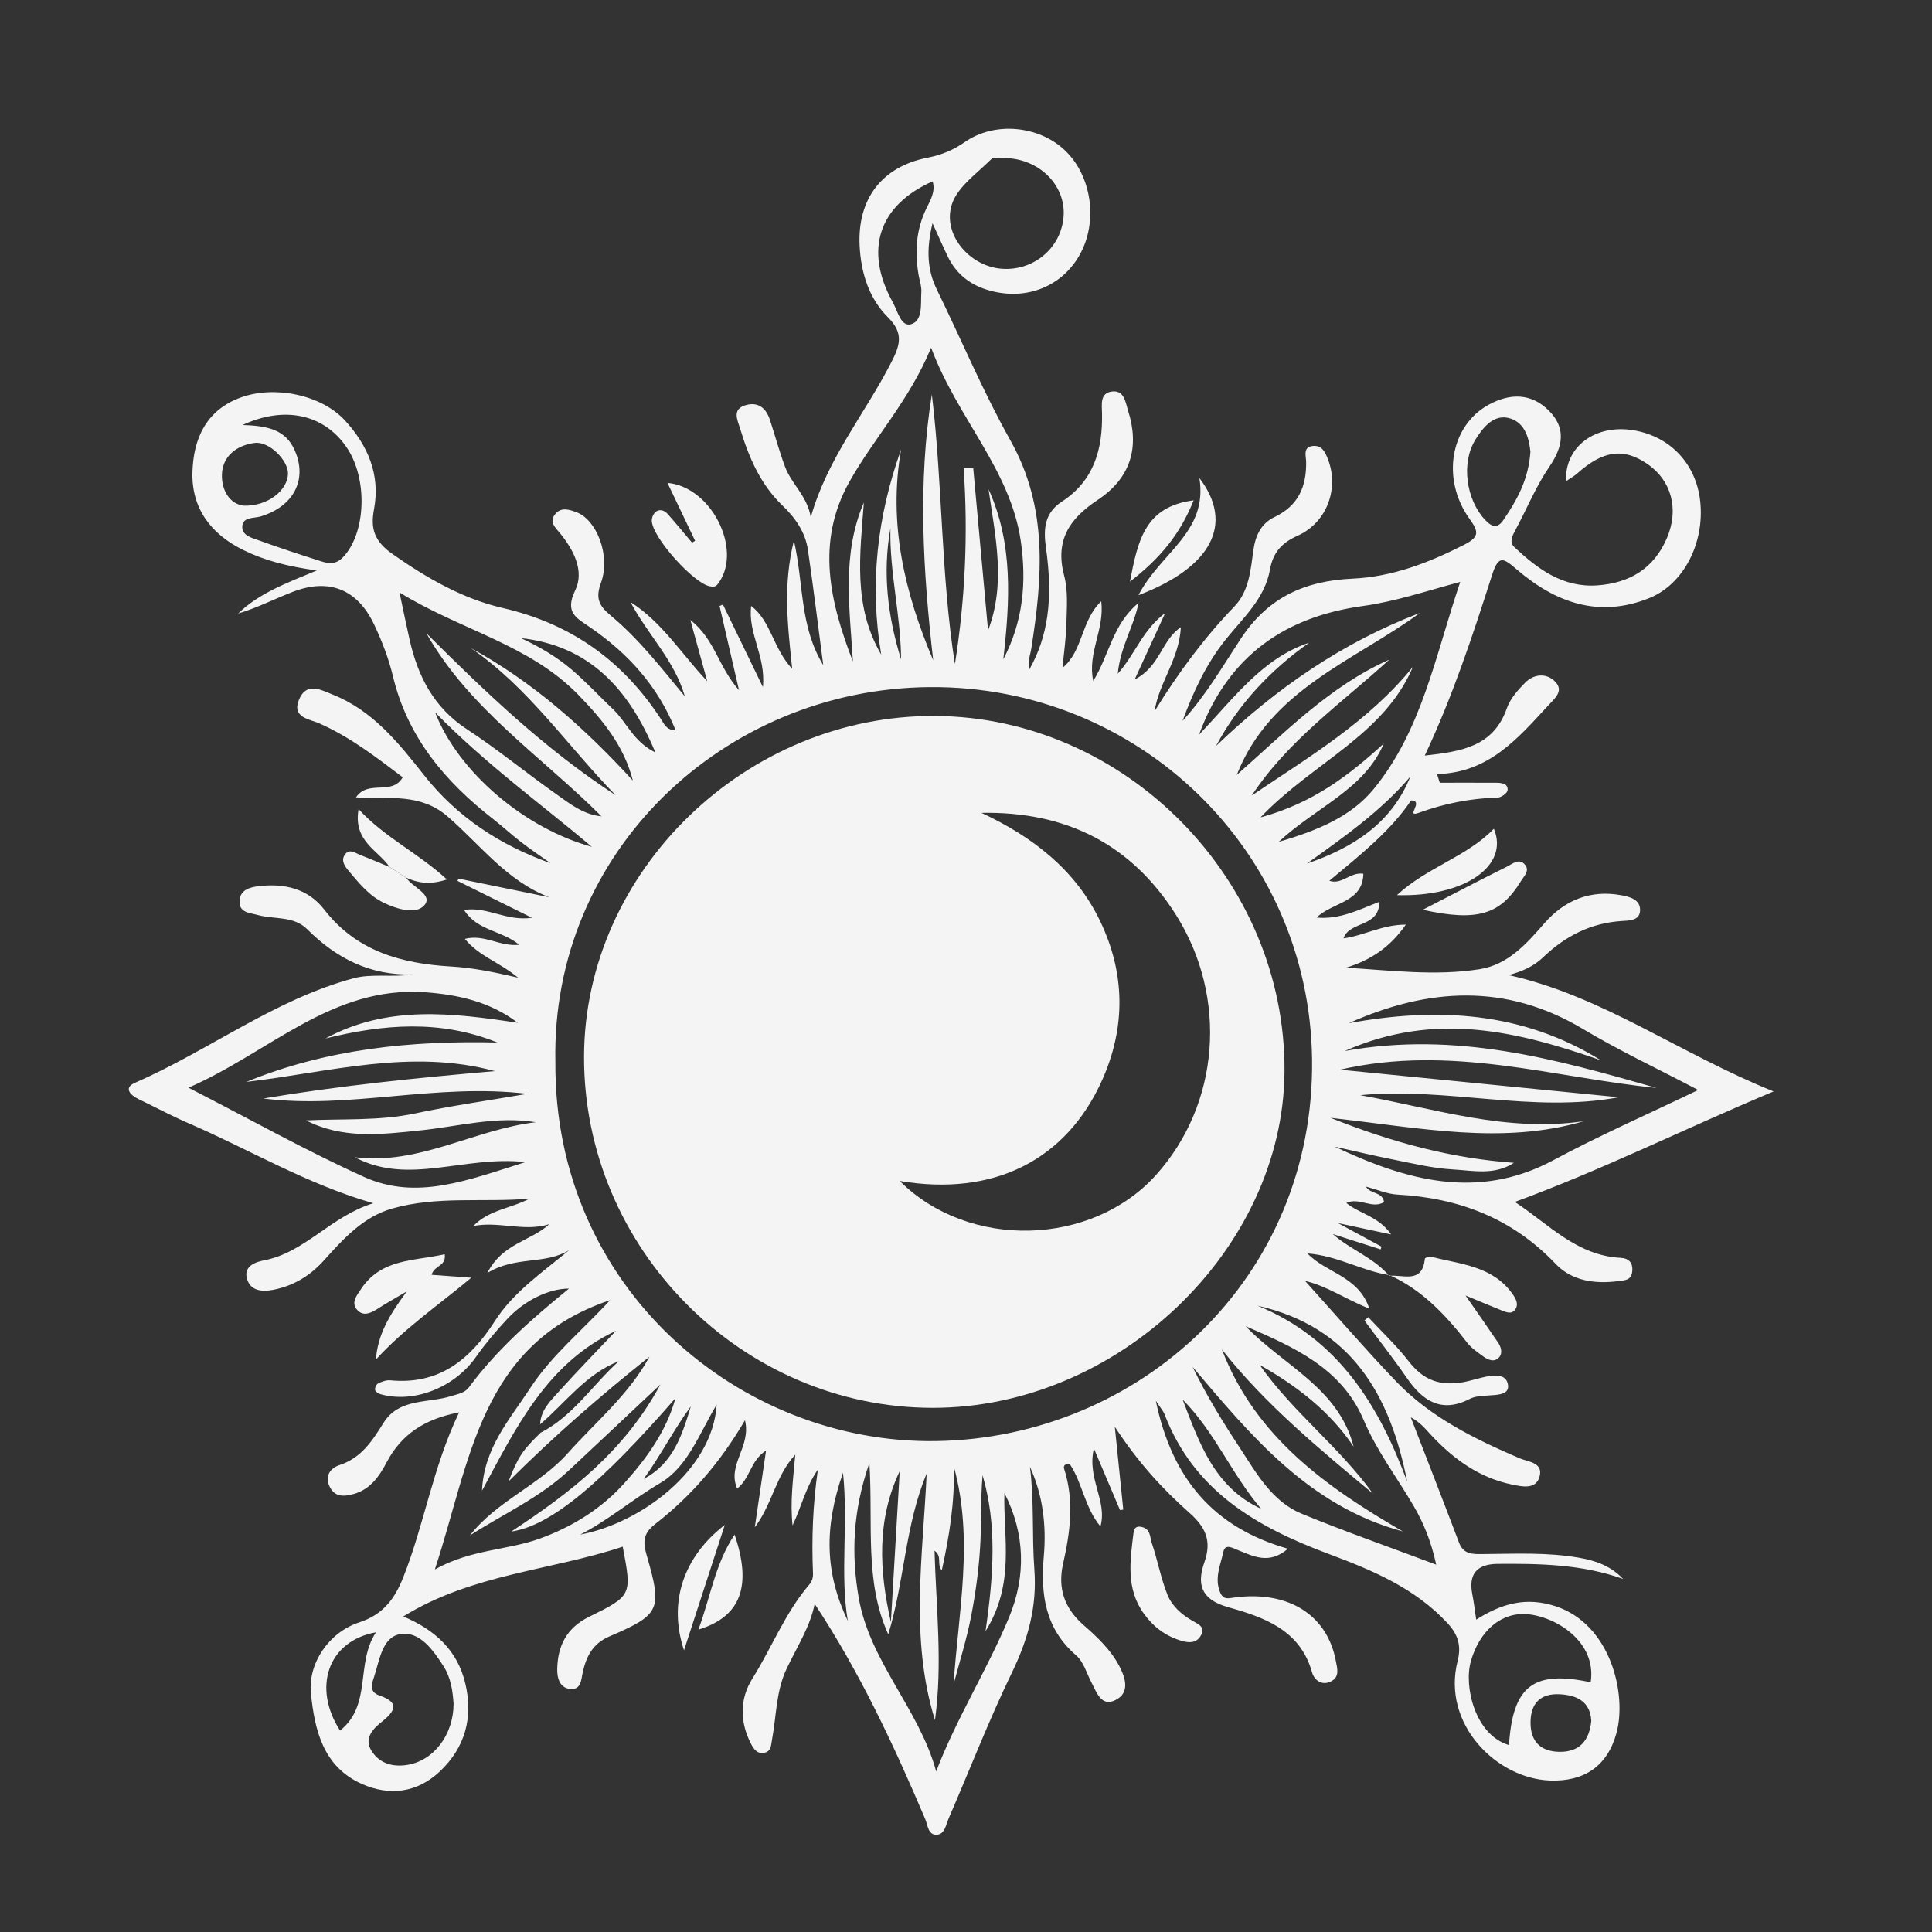 <svg width="50" height="50" viewBox="0 0 50 50" fill="none" xmlns="http://www.w3.org/2000/svg">
<rect x="0" y="0" width="50" height="50" fill="#333333" stroke="none"/>
<path d="M35.966 33.001C35.253 32.895 34.621 32.498 33.835 32.438C34.323 32.949 35.157 33.022 35.439 33.867C34.823 33.625 34.348 33.282 33.776 33.151C34.573 34.035 35.331 34.915 36.133 35.753C37.023 36.681 38.158 37.238 39.324 37.739C39.548 37.835 39.953 37.846 39.84 38.226C39.74 38.561 39.368 38.468 39.128 38.419C38.281 38.245 37.611 37.756 37.031 37.133C36.882 36.972 36.745 36.801 36.511 36.68C36.929 37.762 37.35 38.842 37.761 39.926C37.877 40.23 38.111 40.221 38.367 40.219C39.203 40.213 40.04 40.168 40.872 40.315C41.3 40.39 41.686 40.526 42.006 40.863C40.946 40.483 39.852 40.464 38.755 40.473C38.216 40.478 37.999 40.742 38.104 41.264C38.143 41.46 38.165 41.659 38.204 41.916C38.861 41.5 39.495 41.319 40.26 41.57C41.685 42.038 42.111 43.849 41.832 44.858C41.595 45.713 40.995 46.109 40.12 46.08C38.733 46.034 37.307 44.621 37.723 42.986C37.82 42.607 37.744 42.312 37.461 42.007C36.613 41.094 35.505 40.632 34.387 40.216C32.52 39.52 30.895 38.582 30.138 36.6C30.107 36.52 30.044 36.452 29.912 36.25C30.332 38.283 31.422 39.537 33.332 40.081C32.849 40.494 32.453 40.281 32.056 40.124C31.916 40.069 31.709 39.937 31.662 40.156C31.588 40.498 31.421 40.847 31.579 41.215C31.664 41.413 31.791 41.363 31.963 41.341C33.353 41.163 34.349 41.8 34.571 42.983C34.61 43.188 34.678 43.402 34.439 43.518C34.198 43.635 34.008 43.468 33.956 43.282C33.647 42.169 32.692 41.85 31.773 41.59C31.054 41.386 30.979 40.971 31.17 40.429C31.369 39.866 31.193 39.516 30.776 39.146C30.085 38.533 29.457 37.851 28.851 36.925C28.936 37.756 29.003 38.412 29.07 39.069C29.042 39.073 29.014 39.077 28.986 39.082C28.779 38.594 28.573 38.106 28.31 37.487C28.123 38.266 28.665 38.837 28.479 39.504C28.071 39.013 28.009 38.368 27.688 37.894C27.541 37.867 27.522 37.957 27.537 38.005C27.806 38.831 27.698 39.65 27.512 40.47C27.37 41.1 27.543 41.617 28.035 42.05C28.391 42.362 28.744 42.692 28.967 43.118C29.125 43.421 29.253 43.809 28.865 43.999C28.5 44.179 28.383 43.8 28.248 43.545C28.122 43.306 28.044 43.008 27.853 42.843C27.042 42.145 26.927 41.255 27.014 40.269C27.082 39.48 26.992 38.7 26.654 37.959C26.768 38.844 26.703 39.736 26.769 40.619C26.841 41.582 26.605 42.425 26.19 43.283C25.591 44.52 25.095 45.807 24.548 47.069C24.479 47.229 24.45 47.471 24.244 47.483C24.017 47.495 24.01 47.23 23.946 47.081C23.127 45.15 22.238 43.255 21.083 41.507C20.975 42.08 20.631 42.614 20.36 43.182C20.081 43.767 20.094 44.413 19.978 45.032C19.954 45.163 19.959 45.319 19.794 45.358C19.605 45.403 19.512 45.278 19.434 45.126C19.142 44.556 19.143 43.966 19.471 43.443C19.973 42.642 20.317 41.746 20.936 41.018C21.018 40.921 21.045 40.828 21.04 40.716C21.002 39.819 21.037 38.925 21.167 38.032C20.855 38.477 20.74 38.994 20.512 39.478C20.444 38.864 20.528 38.265 20.582 37.646C20.076 38.186 19.983 38.935 19.534 39.526C19.627 38.889 19.721 38.253 19.825 37.54C19.416 37.803 19.419 38.255 19.078 38.524C18.808 37.907 19.448 37.443 19.28 36.756C18.629 37.866 17.867 38.735 16.949 39.448C16.63 39.696 16.642 39.926 16.737 40.255C17.143 41.659 17.091 41.785 15.772 42.35C15.339 42.536 15.174 42.866 15.082 43.276C15.038 43.469 15.045 43.73 14.768 43.711C14.487 43.691 14.418 43.429 14.421 43.205C14.43 42.601 14.659 42.131 15.243 41.844C16.36 41.295 16.353 41.28 16.116 40.027C14.258 40.647 12.224 40.729 10.437 41.834C11.258 42.179 11.836 42.709 12.04 43.559C12.253 44.445 12.04 45.227 11.38 45.848C10.796 46.397 10.079 46.487 9.364 46.168C8.362 45.721 8.141 44.772 8.046 43.814C7.971 43.048 8.511 42.242 9.3 41.986C9.917 41.786 10.218 41.368 10.431 40.834C10.98 39.459 11.198 37.977 11.882 36.552C10.982 36.724 10.385 37.126 10.005 37.847C9.813 38.212 9.583 38.545 9.151 38.665C8.891 38.737 8.65 38.747 8.521 38.451C8.401 38.176 8.571 37.987 8.786 37.916C9.353 37.731 9.636 37.287 9.926 36.823C10.331 36.177 11.076 36.321 11.673 36.132C11.848 36.076 12.025 36.054 12.136 35.904C12.852 34.936 13.747 34.145 14.725 33.349C14.199 33.349 13.578 33.654 13.13 34.132C12.837 34.445 12.559 34.776 12.312 35.126C11.763 35.906 10.713 36.328 9.846 36.081C9.791 36.065 9.716 36.016 9.707 35.971C9.697 35.92 9.737 35.828 9.782 35.806C9.877 35.759 9.992 35.713 10.094 35.722C11.362 35.846 12.164 35.191 12.809 34.186C13.291 33.436 14.032 32.931 14.731 32.353C14.099 32.74 13.344 32.495 12.611 32.946C13.002 32.174 13.742 32.12 14.214 31.682C13.556 31.887 12.904 31.595 12.249 31.73C12.652 31.308 13.221 31.277 13.702 31.021C12.519 31.123 11.315 30.945 10.153 31.276C9.408 31.487 8.891 32.054 8.392 32.61C8.031 33.014 7.6 33.277 7.074 33.38C6.796 33.434 6.494 33.418 6.396 33.108C6.291 32.778 6.599 32.662 6.828 32.619C7.893 32.418 8.555 31.48 9.66 31.14C7.917 30.636 6.442 29.742 4.87 29.065C4.435 28.877 4.017 28.651 3.59 28.447C3.373 28.343 3.192 28.155 3.489 28.025C5.409 27.186 7.103 25.87 9.15 25.318C9.622 25.191 10.156 25.299 10.676 25.219C9.574 25.248 8.7 24.798 7.951 24.049C7.597 23.696 7.102 23.799 6.675 23.681C6.455 23.62 6.186 23.623 6.2 23.316C6.213 23.043 6.435 22.967 6.682 22.936C7.355 22.853 7.97 22.995 8.391 23.539C9.23 24.624 10.396 24.938 11.673 25.013C12.21 25.044 12.734 25.145 13.409 25.302C12.909 24.891 12.4 24.75 12.03 24.298C12.544 24.169 12.933 24.506 13.437 24.451C12.99 24.077 12.348 24.092 12.011 23.55C12.607 23.452 13.104 23.85 13.766 23.752C13.062 23.403 12.451 23.101 11.84 22.798C11.849 22.778 11.857 22.759 11.866 22.739C12.65 22.9 13.434 23.06 14.218 23.221C13.116 22.802 12.428 21.861 11.586 21.132C10.88 20.521 10.074 20.681 9.212 20.636C9.538 20.163 10.137 20.607 10.423 20.116C9.751 19.607 9.068 19.076 8.258 18.718C8.009 18.609 7.545 18.573 7.739 18.105C7.933 17.635 8.32 17.861 8.611 17.976C9.642 18.385 10.314 19.223 10.972 20.058C11.829 21.146 12.939 21.872 14.247 22.339C13.994 22.158 13.734 21.985 13.488 21.795C13.238 21.602 13.005 21.386 12.756 21.192C11.516 20.224 10.546 19.076 10.169 17.498C10.059 17.041 9.886 16.592 9.685 16.167C9.25 15.248 8.516 14.955 7.58 15.316C7.108 15.497 6.657 15.731 6.164 15.878C6.696 15.36 7.376 15.104 8.198 14.764C7.437 14.657 6.853 14.508 6.3 14.236C5.443 13.816 4.95 13.138 4.981 12.205C5.008 11.364 5.327 10.619 6.226 10.289C7.099 9.968 8.317 10.213 8.931 10.885C9.52 11.529 9.847 12.285 9.68 13.175C9.582 13.692 9.692 14.011 10.165 14.343C11.049 14.962 11.978 15.497 13.008 15.734C14.79 16.144 16.122 17.105 17.106 18.611C17.183 18.728 17.241 18.894 17.486 18.903C17.026 17.751 16.25 16.908 15.271 16.234C14.926 15.997 14.605 15.857 14.886 15.279C15.129 14.779 14.848 14.227 14.481 13.785C14.371 13.653 14.208 13.509 14.362 13.313C14.521 13.11 14.734 13.188 14.921 13.257C15.443 13.451 15.808 14.384 15.554 15.078C15.406 15.483 15.498 15.673 15.804 15.929C16.535 16.536 17.117 17.289 17.724 18.023C17.459 17.092 16.755 16.415 16.316 15.58C17.139 16.106 17.632 16.919 18.303 17.63C18.171 17.149 18.038 16.669 17.866 16.044C18.506 16.549 18.583 17.249 19.126 17.863C18.932 17.021 18.777 16.352 18.622 15.682C18.651 15.671 18.681 15.659 18.71 15.647C19.034 16.316 19.358 16.985 19.744 17.781C19.824 16.974 19.349 16.397 19.441 15.681C19.962 16.087 19.994 16.759 20.502 17.311C20.384 16.169 20.258 15.149 20.547 13.989C20.806 15.139 20.691 16.202 21.306 17.215C21.165 16.142 21.048 15.184 20.909 14.23C20.842 13.768 20.576 13.394 20.25 13.082C19.672 12.528 19.378 11.828 19.153 11.089C19.085 10.867 18.934 10.583 19.311 10.482C19.63 10.397 19.828 10.568 19.925 10.864C20.058 11.271 20.169 11.686 20.319 12.086C20.484 12.525 20.892 12.837 20.983 13.387C21.409 11.869 22.386 10.708 23.061 9.388C23.287 8.947 23.403 8.632 22.98 8.211C22.489 7.724 22.281 7.058 22.247 6.36C22.188 5.149 22.82 4.314 24.006 4.081C24.368 4.01 24.669 3.885 24.973 3.674C25.743 3.14 26.873 3.252 27.546 3.878C28.259 4.54 28.429 5.75 27.931 6.615C27.452 7.447 26.498 7.801 25.531 7.495C25.081 7.353 24.738 7.072 24.53 6.642C24.409 6.392 24.298 6.137 24.134 5.777C23.971 6.45 23.992 6.979 24.251 7.506C24.886 8.802 25.443 10.142 26.149 11.398C27.128 13.138 26.979 14.945 26.689 16.788C26.672 16.898 26.636 17.005 26.622 17.115C26.614 17.18 26.632 17.247 26.639 17.326C27.113 16.484 27.263 15.529 27.067 14.161C26.997 13.665 27.044 13.267 27.483 12.98C28.315 12.437 28.539 11.622 28.52 10.693C28.516 10.475 28.464 10.183 28.759 10.135C29.096 10.081 29.124 10.405 29.195 10.63C29.494 11.569 29.27 12.366 28.411 12.936C27.662 13.433 27.299 13.993 27.543 14.911C27.644 15.295 27.608 15.721 27.599 16.127C27.591 16.502 27.535 16.876 27.497 17.285C28.035 16.841 27.971 16.064 28.5 15.561C28.589 16.301 28.137 16.898 28.293 17.622C28.706 16.961 28.789 16.158 29.467 15.602C29.335 16.234 28.999 16.727 28.927 17.436C29.395 16.908 29.557 16.318 30.155 15.865C29.874 16.476 29.655 16.953 29.365 17.585C30.034 17.241 30.045 16.583 30.561 16.231C30.517 17.064 29.991 17.668 29.881 18.404C30.484 17.428 31.154 16.516 31.948 15.693C32.323 15.304 32.367 14.752 32.436 14.247C32.491 13.848 32.643 13.543 32.988 13.379C33.601 13.086 33.812 12.595 33.803 11.955C33.801 11.796 33.708 11.555 33.998 11.54C34.209 11.53 34.291 11.691 34.363 11.875C34.661 12.629 34.352 13.52 33.58 13.865C33.161 14.052 32.945 14.305 32.867 14.739C32.734 15.491 32.173 15.987 31.727 16.543C31.215 17.18 30.884 17.901 30.604 18.656C31.199 18.01 31.638 17.249 32.112 16.529C32.825 15.446 33.785 15.031 35.005 14.975C36.036 14.928 36.973 14.565 37.888 14.1C38.292 13.895 38.271 13.761 38.032 13.429C37.289 12.393 37.54 11.016 38.522 10.477C39.082 10.169 39.626 10.175 40.078 10.621C40.531 11.067 40.46 11.55 40.099 12.076C39.746 12.591 39.508 13.183 39.209 13.736C39.129 13.886 39.055 14.034 39.198 14.166C39.803 14.729 40.447 15.213 41.343 15.149C42.182 15.088 42.805 14.709 43.14 13.923C43.461 13.17 43.254 12.429 42.628 12.003C42.01 11.583 41.487 11.657 40.816 12.255C40.734 12.327 40.635 12.38 40.529 12.452C40.49 11.554 41.294 10.968 42.285 11.137C43.23 11.298 43.896 12.009 44.001 12.971C44.12 14.063 43.564 15.128 42.675 15.482C41.365 16.005 40.242 15.589 39.245 14.73C38.888 14.422 38.778 14.372 38.612 14.888C38.112 16.448 37.601 18.008 36.873 19.554C37.826 19.449 38.651 19.322 38.998 18.327C39.084 18.082 39.28 17.861 39.467 17.671C39.703 17.43 40.035 17.415 40.254 17.648C40.478 17.886 40.232 18.079 40.059 18.267C39.275 19.116 38.523 20.002 37.19 20.032C37.214 20.107 37.238 20.182 37.261 20.257C37.752 20.257 38.242 20.255 38.732 20.258C38.867 20.259 39.033 20.28 39.016 20.452C39.009 20.525 38.854 20.638 38.764 20.641C38.06 20.661 37.391 20.791 36.723 21.034C36.345 21.172 36.874 20.723 36.519 20.714C35.986 21.512 35.19 22.136 34.403 22.794C34.73 22.907 34.94 22.561 35.284 22.613C35.264 23.365 34.494 23.34 34.072 23.747C34.684 23.8 35.16 23.545 35.699 23.339C35.692 24.017 34.924 23.828 34.77 24.285C35.282 24.22 35.772 23.929 36.383 23.929C35.976 24.517 35.47 24.85 34.836 25.044C35.995 25.113 37.145 25.263 38.291 25.083C39.025 24.967 39.5 24.432 39.967 23.896C40.49 23.296 41.161 23.02 41.965 23.17C42.186 23.211 42.453 23.282 42.445 23.561C42.437 23.83 42.157 23.824 41.97 23.836C41.163 23.887 40.503 24.23 39.929 24.781C39.688 25.013 39.383 25.144 39.043 25.235C41.47 25.774 43.451 27.259 45.9 28.246C43.553 29.232 41.456 30.279 39.204 31.106C40.088 31.688 40.809 32.495 41.943 32.553C42.152 32.564 42.268 32.679 42.241 32.912C42.215 33.131 42.063 33.131 41.901 33.153C41.288 33.236 40.683 33.156 40.258 32.708C39.133 31.526 37.752 31.001 36.157 30.915C35.898 30.9 35.644 30.787 35.351 30.71C35.47 30.914 35.767 30.829 35.821 31.109C35.511 31.302 35.179 30.975 34.843 31.133C35.192 31.417 35.679 31.478 36.002 31.947C35.552 31.851 35.188 31.773 34.626 31.653C35.117 31.918 35.435 32.091 35.754 32.263C35.746 32.287 35.739 32.311 35.731 32.334C35.318 32.202 34.904 32.069 34.491 31.937C34.955 32.345 35.549 32.545 35.951 33.017L35.966 33.001ZM13.992 37.078C14.835 36.646 15.335 35.84 16.015 35.228C15.162 35.561 14.639 36.297 13.978 36.862C13.993 36.49 14.25 36.25 14.472 36.003C14.951 35.472 15.451 34.96 15.943 34.44C14.163 35.274 13.364 36.925 12.474 38.58C12.522 37.473 13.195 36.732 13.726 35.918C14.276 35.074 15.064 34.438 15.789 33.648C12.415 34.782 12.18 37.812 11.254 40.617C12.201 40.089 13.131 40.124 13.974 39.817C14.816 39.51 15.561 39.049 16.157 38.385C16.738 37.739 17.247 37.036 17.481 36.184C15.573 38.377 14.253 39.493 13.231 39.636C14.793 38.612 16.167 37.542 17.092 35.829C16.228 36.641 15.479 37.348 14.725 38.051C13.966 38.761 13.022 39.184 12.161 39.737C12.858 38.843 13.952 38.44 14.692 37.611C15.42 36.797 16.279 36.089 16.808 35.111C15.565 36.102 14.369 37.136 13.16 38.339C13.414 37.691 13.522 37.535 13.992 37.078ZM14.373 27.486C14.333 33.329 19.138 37.376 24.23 37.295C29.49 37.212 34.028 33.084 33.956 27.412C33.888 22.008 29.461 17.74 24.059 17.782C18.744 17.825 14.259 22.036 14.373 27.486ZM34.906 26.48C37.19 26.062 39.391 26.175 41.433 27.441C39.299 26.699 37.158 26.156 34.801 27.2C37.696 26.678 40.282 27.419 42.87 28.155C40.193 27.887 37.56 27.02 34.678 27.683C37.179 27.931 39.538 28.164 41.896 28.397C39.651 28.813 37.441 28.128 35.202 28.343C37.117 28.687 38.995 29.312 40.99 29.016C38.865 29.637 36.75 29.186 34.435 28.93C36.085 29.588 37.594 29.978 39.18 30.094C38.671 30.424 38.124 30.294 37.606 30.265C37.072 30.236 36.542 30.104 36.014 30C35.522 29.903 35.033 29.784 34.543 29.675C36.389 30.55 38.249 31.075 40.206 30.023C41.4 29.381 42.646 28.837 43.949 28.209C42.879 27.647 41.896 27.186 40.969 26.631C38.975 25.438 36.96 25.561 34.906 26.48ZM12.871 26.98C11.394 26.381 9.912 26.506 8.422 26.876C10.024 26.006 11.706 26.213 13.401 26.47C12.682 25.924 11.862 25.743 11.01 25.68C8.593 25.504 6.979 27.234 4.877 28.149C6.49 28.976 7.925 29.782 9.419 30.458C10.785 31.076 12.108 30.541 13.599 30.075C12.001 29.898 10.576 30.689 9.184 29.95C10.851 30.157 12.283 29.228 13.866 29.043C12.847 28.876 11.867 29.152 10.876 29.255C9.865 29.36 8.868 29.482 7.921 28.996C8.87 28.948 9.813 29.013 10.752 28.814C11.665 28.62 12.591 28.489 13.65 28.308C11.267 28.025 9.061 28.712 6.816 28.429C8.799 28.096 10.8 27.894 12.807 27.72C10.62 27.128 8.512 27.753 6.375 27.999C8.459 27.144 10.643 26.927 12.871 26.98ZM32.007 20.055C33.251 18.96 34.406 17.762 35.956 17.07C34.722 18.196 33.333 19.163 32.396 20.587C33.878 19.589 35.421 18.673 36.567 17.256C35.815 19.032 33.984 19.726 32.621 21.155C33.992 20.782 34.924 20.053 35.813 19.243C35.301 20.438 34.078 20.873 33.091 21.788C34.128 21.486 34.976 21.123 35.552 20.419C36.806 18.887 37.146 16.961 37.791 15.059C36.874 15.307 36.1 15.569 35.273 15.683C33.295 15.956 31.794 16.935 31.03 19.014C31.944 18.059 32.666 17.039 33.881 16.633C32.886 17.337 32.066 18.199 31.47 19.306C33.019 17.819 34.745 16.625 36.748 15.863C35.034 17.113 32.874 17.845 32.007 20.055ZM22.806 16.941C22.498 15.125 22.701 13.364 23.32 11.634C22.983 13.549 23.412 15.34 24.151 17.088C23.89 14.796 23.747 12.505 24.116 10.208C24.396 12.529 24.349 14.874 24.713 17.186C24.979 15.507 25.057 13.819 24.939 12.118C25.022 12.118 25.105 12.117 25.187 12.117C25.315 13.517 25.443 14.917 25.571 16.316C26.039 15.088 25.756 13.875 25.583 12.659C26.227 14.081 26.135 15.566 25.965 17.063C26.477 16.089 26.573 15.066 26.417 13.999C26.146 12.148 24.781 10.832 24.097 8.998C23.529 10.376 22.616 11.336 21.981 12.471C21.107 14.033 21.48 15.583 22.073 17.12C21.991 15.735 21.779 14.345 22.357 13.004C22.257 14.344 22.069 15.683 22.806 16.941ZM24.197 44.517C23.542 42.407 23.885 40.271 23.982 38.135C23.423 39.471 23.409 40.925 22.988 42.297C22.366 40.92 22.599 39.462 22.5 37.86C22.062 39.122 22.031 40.24 22.224 41.353C22.51 43.006 23.788 44.227 24.228 45.844C24.766 44.444 25.557 43.201 26.115 41.854C26.555 40.793 26.533 39.692 25.994 38.64C25.96 39.791 26.279 40.977 25.505 42.215C25.717 40.748 25.802 39.456 25.429 38.177C25.374 38.8 25.405 39.425 25.365 40.046C25.327 40.651 25.244 41.257 25.128 41.852C25.013 42.439 24.831 43.013 24.678 43.592C24.804 41.707 25.205 39.839 24.686 37.957C24.709 38.865 24.571 39.749 24.374 40.639C24.234 40.495 24.395 40.274 24.185 40.133C24.228 41.613 24.398 43.064 24.197 44.517ZM37.169 40.493C37.036 39.88 36.838 39.404 36.576 38.958C36.146 38.224 35.629 37.546 35.292 36.752C34.719 35.4 33.476 34.859 32.237 34.322C33.202 35.336 34.642 35.914 35.031 37.439C34.41 36.518 33.557 35.864 32.599 35.323C33.454 36.542 34.666 37.451 35.533 38.656C34.144 37.495 32.746 36.352 31.622 34.923C32.485 37.181 34.319 38.483 36.305 39.633C33.879 38.98 32.385 37.167 30.863 35.374C31.227 36.121 31.648 36.806 32.091 37.477C32.524 38.136 32.919 38.858 33.69 39.176C34.808 39.636 35.952 40.035 37.169 40.493ZM15.931 20.578C14.687 19.309 13.682 17.794 12.176 16.766C13.789 17.645 15.136 18.846 16.378 20.201C16.152 19.307 15.597 18.631 14.971 17.986C13.697 16.673 11.906 16.302 10.339 15.332C10.441 15.812 10.517 16.183 10.6 16.553C10.815 17.505 11.227 18.312 12.085 18.873C12.875 19.39 13.607 19.996 14.381 20.541C14.737 20.792 15.085 21.08 15.568 21.128C14.02 19.579 12.144 18.349 11.036 16.39C12.559 17.907 14.105 19.391 15.931 20.578ZM6.278 10.999C6.922 11.021 7.391 11.114 7.629 11.658C7.961 12.413 7.6 13.108 6.743 13.366C6.569 13.418 6.275 13.371 6.27 13.634C6.266 13.867 6.533 13.924 6.715 13.99C7.244 14.182 7.78 14.357 8.317 14.528C8.512 14.591 8.695 14.608 8.872 14.426C9.474 13.806 9.529 12.383 8.963 11.566C8.387 10.732 7.379 10.489 6.278 10.999ZM25.977 4.09C25.911 4.095 25.722 4.051 25.649 4.124C25.284 4.488 24.79 4.828 24.638 5.277C24.378 6.049 25.073 6.872 25.888 6.952C26.732 7.035 27.469 6.424 27.526 5.593C27.581 4.794 26.892 4.093 25.977 4.09ZM41.166 43.538C41.328 42.489 40.272 41.844 39.536 41.776C38.861 41.713 38.29 42.198 38.065 42.994C37.879 43.649 38.177 44.904 39.052 45.163C39.149 43.636 39.682 43.218 41.166 43.538ZM11.739 44.093C11.715 43.754 11.668 43.419 11.481 43.126C11.209 42.7 10.857 42.204 10.354 42.291C9.877 42.374 9.819 43.001 9.67 43.433C9.622 43.572 9.552 43.788 9.814 43.877C10.313 44.048 10.267 44.254 9.884 44.557C9.676 44.721 9.41 44.974 9.608 45.3C9.814 45.638 10.162 45.738 10.544 45.675C11.234 45.562 11.736 44.89 11.739 44.093ZM39.607 11.692C39.576 11.389 39.49 10.96 39.092 10.832C38.67 10.696 38.388 11.05 38.183 11.379C37.807 11.984 37.945 12.932 38.431 13.451C38.618 13.651 38.759 13.68 38.913 13.45C39.255 12.943 39.558 12.417 39.607 11.692ZM24.136 4.693C22.739 5.313 22.354 6.473 23.107 7.826C23.229 8.045 23.319 8.472 23.582 8.39C23.89 8.295 23.824 7.861 23.844 7.559C23.854 7.407 23.794 7.251 23.769 7.096C23.674 6.508 23.707 5.946 23.976 5.392C24.073 5.192 24.219 4.957 24.136 4.693ZM15.318 21.916C13.989 20.795 12.581 19.783 11.26 18.435C11.866 19.989 13.585 21.442 15.318 21.916ZM6.313 13.087C6.937 13.101 7.438 12.689 7.453 12.267C7.466 11.919 6.966 11.416 6.594 11.463C6.132 11.521 5.761 11.8 5.744 12.274C5.729 12.688 5.949 13.05 6.313 13.087ZM41.182 44.533C41.153 44.031 40.805 43.87 40.363 43.847C39.865 43.822 39.611 44.082 39.61 44.579C39.608 45.075 39.877 45.33 40.357 45.337C40.873 45.345 41.133 45.053 41.182 44.533ZM9.73 42.244C8.482 42.469 8.083 43.676 8.801 44.788C9.634 44.12 9.195 43.053 9.73 42.244ZM32.543 33.791C34.62 34.639 35.682 36.353 36.418 38.347C35.978 36.1 34.97 34.339 32.543 33.791ZM13.482 16.514C13.954 16.734 14.403 16.994 14.797 17.331C15.173 17.653 15.512 18.019 15.872 18.362C16.219 18.693 16.398 19.201 16.961 19.473C16.266 17.808 15.241 16.71 13.482 16.514ZM18.548 36.349C18.094 37.108 17.801 37.963 17.08 38.385C16.368 38.802 15.747 39.342 15.014 39.716C16.575 39.422 18.443 38.05 18.548 36.349ZM32.638 39.048C31.88 38.16 31.435 37.052 30.606 36.221C31.037 37.338 31.422 38.487 32.638 39.048ZM21.941 41.949C21.735 40.721 21.956 39.455 21.817 38.113C21.319 39.539 21.352 40.712 21.941 41.949ZM23.056 41.982C23.132 40.678 23.209 39.375 23.285 38.072C22.686 39.335 22.752 40.642 23.056 41.982ZM36.5 20.098C35.737 20.996 34.774 21.666 33.823 22.35C35.015 21.941 36.012 21.31 36.5 20.098ZM23.32 17.067C23.314 15.926 23.018 14.814 23.044 13.673C22.836 14.829 22.976 15.958 23.32 17.067ZM17.879 36.396C17.437 36.999 17.098 37.668 16.659 38.273C17.422 37.876 17.654 37.138 17.879 36.396Z" fill="#F4F4F4"/>
<path d="M35.951 33.019C36.309 32.978 36.811 33.238 36.875 32.575C36.878 32.551 36.989 32.511 37.038 32.524C37.791 32.72 38.617 32.757 39.135 33.476C39.233 33.612 39.314 33.76 39.205 33.901C39.108 34.027 38.956 33.95 38.832 33.901C38.565 33.794 38.3 33.681 37.928 33.528C38.254 33.998 38.515 34.37 38.77 34.746C38.849 34.862 38.89 35.018 38.801 35.122C38.676 35.269 38.51 35.196 38.38 35.1C38.236 34.995 38.081 34.89 37.973 34.752C37.419 34.035 36.809 33.387 35.967 33.003C35.966 33.003 35.951 33.019 35.951 33.019Z" fill="#F4F4F4"/>
<path d="M9.727 35.187C9.779 34.541 10.064 34.048 10.529 33.421C10.18 33.627 9.982 33.736 9.794 33.858C9.613 33.974 9.411 34.084 9.245 33.901C9.074 33.714 9.235 33.525 9.346 33.357C9.872 32.564 10.729 32.639 11.509 32.459C11.553 32.779 11.247 32.732 11.169 32.992C11.519 33.018 11.858 33.043 12.197 33.068C11.368 33.761 10.471 34.373 9.727 35.187Z" fill="#F4F4F4"/>
<path d="M17.989 13.995C17.754 13.502 17.518 13.008 17.274 12.497C18.404 12.598 19.204 14.191 18.615 15.061C18.537 15.176 18.509 15.195 18.375 15.174C17.96 15.108 16.865 13.897 16.868 13.466C16.868 13.389 16.915 13.287 16.975 13.242C17.077 13.166 17.199 13.211 17.278 13.3C17.494 13.543 17.7 13.795 17.91 14.044C17.936 14.027 17.963 14.011 17.989 13.995Z" fill="#F4F4F4"/>
<path d="M29.507 39.511C29.787 39.545 29.755 39.782 29.807 39.931C29.959 40.373 30.04 40.841 30.214 41.273C30.33 41.561 30.578 41.785 30.859 41.945C31.016 42.035 31.214 42.11 31.068 42.344C30.954 42.529 30.765 42.518 30.584 42.466C30.18 42.35 29.86 42.113 29.612 41.774C29.127 41.113 29.249 40.375 29.339 39.641C29.351 39.539 29.43 39.496 29.507 39.511Z" fill="#F4F4F4"/>
<path d="M29.463 15.403C30.035 14.294 31.267 13.776 31.04 12.371C31.948 13.559 31.357 14.683 29.463 15.403Z" fill="#F4F4F4"/>
<path d="M36.153 23.166C36.93 22.445 37.953 22.179 38.661 21.448C39.065 22.412 37.896 23.219 36.153 23.166Z" fill="#F4F4F4"/>
<path d="M36.821 23.545C37.602 23.143 38.293 22.778 38.993 22.432C39.137 22.361 39.324 22.189 39.476 22.391C39.589 22.543 39.437 22.679 39.356 22.812C38.828 23.671 38.232 23.857 36.821 23.545Z" fill="#F4F4F4"/>
<path d="M10.512 22.716C10.677 22.965 11.206 23.151 10.99 23.419C10.784 23.675 10.294 23.539 9.93 23.363C9.546 23.178 9.299 22.862 9.037 22.555C8.937 22.437 8.818 22.288 8.917 22.131C9.036 21.941 9.199 22.081 9.336 22.133C9.587 22.228 9.833 22.336 10.081 22.438C10.225 22.531 10.368 22.623 10.512 22.716Z" fill="#F4F4F4"/>
<path d="M35.411 34.089C35.76 34.465 36.138 34.82 36.452 35.224C36.833 35.715 37.252 35.882 37.89 35.767C38.257 35.7 38.939 35.398 39.023 35.822C39.105 36.239 38.374 36.028 38.042 36.201C37.312 36.58 36.824 36.264 36.41 35.663C36.06 35.156 35.678 34.67 35.311 34.175C35.344 34.146 35.378 34.117 35.411 34.089Z" fill="#F4F4F4"/>
<path d="M18.758 39.464C18.396 40.578 18.072 41.574 17.702 42.71C17.289 41.47 17.684 40.292 18.758 39.464Z" fill="#F4F4F4"/>
<path d="M18.075 42.174C18.395 41.301 18.512 40.462 19.011 39.715C19.461 41.038 19.182 41.838 18.075 42.174Z" fill="#F4F4F4"/>
<path d="M10.512 22.715C10.369 22.622 10.225 22.53 10.081 22.437C9.787 22.001 9.135 21.776 9.28 20.94C9.965 21.682 10.815 22.07 11.566 22.76C11.133 22.905 10.821 22.854 10.512 22.715Z" fill="#F4F4F4"/>
<path d="M29.242 15.053C29.45 13.983 29.626 13.113 30.892 12.948C30.543 13.815 30.039 14.439 29.242 15.053Z" fill="#F4F4F4"/>
<path d="M15.115 27.34C15.129 22.546 19.305 18.498 24.204 18.529C29.135 18.559 33.274 22.771 33.243 27.727C33.214 32.341 28.932 36.437 24.139 36.435C19.195 36.433 15.1 32.305 15.115 27.34ZM23.284 30.563C25.085 32.356 28.261 32.248 29.916 30.41C31.565 28.579 31.782 25.823 30.442 23.69C29.28 21.842 27.583 20.996 25.4 21.037C26.723 21.655 27.835 22.511 28.471 23.838C29.118 25.185 29.139 26.574 28.523 27.953C27.599 30.019 25.719 30.977 23.284 30.563Z" fill="#F4F4F4"/>
</svg>

